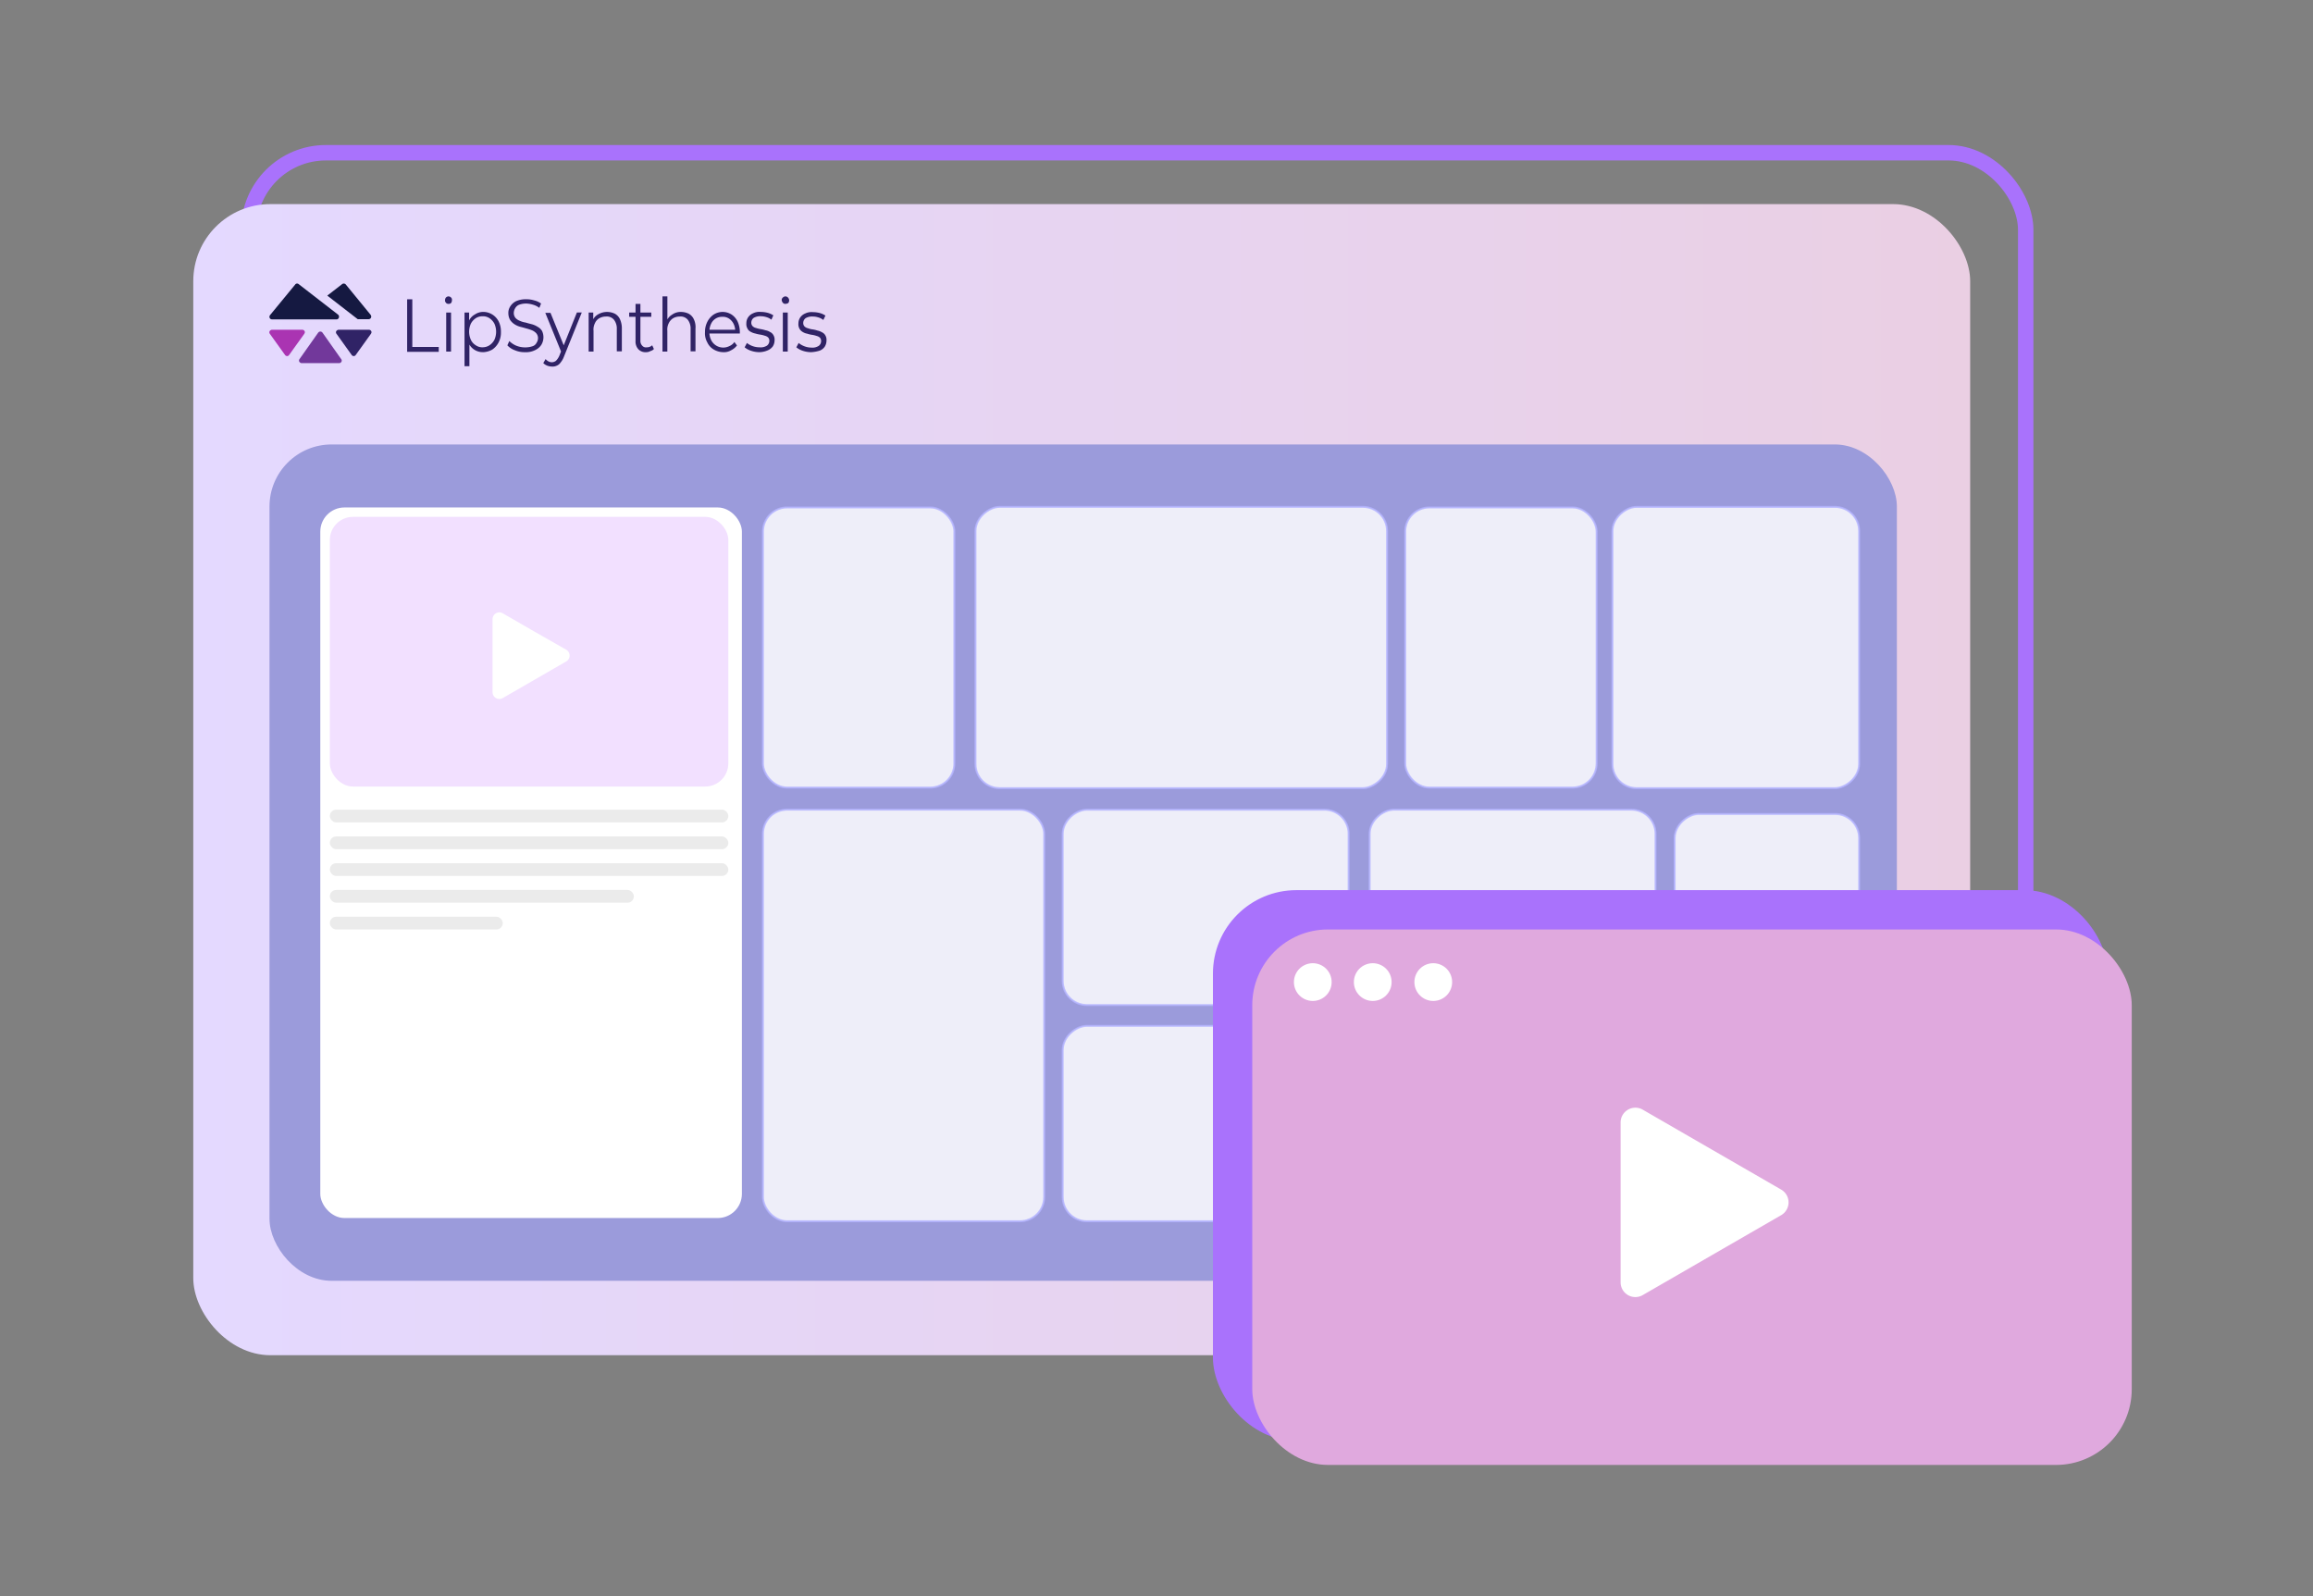 <svg xmlns="http://www.w3.org/2000/svg" xmlns:xlink="http://www.w3.org/1999/xlink" viewBox="0 0 1200 828"><rect x="0" y="0" width="1200" height="828" fill="#808080" stroke="none"/><defs><style>.cls-1{fill:none;}.cls-1,.cls-13{stroke:#a972fc;stroke-width:8px;}.cls-1,.cls-10,.cls-13,.cls-9{stroke-miterlimit:10;}.cls-2{fill:url(#linear-gradient);}.cls-3{fill:#302366;}.cls-4{fill:#72389b;}.cls-5{fill:#151941;}.cls-6{fill:#aa34b2;}.cls-7{fill:#9b9bdb;}.cls-10,.cls-8,.cls-9{fill:#fff;}.cls-9{stroke:#b5b5ff;}.cls-10,.cls-9{opacity:0.83;}.cls-10{stroke:#f2e0ff;}.cls-11{fill:#f2e0ff;}.cls-12{fill:#ebebeb;}.cls-13{fill:#a972fc;}.cls-14{fill:#e0a9de;}</style><linearGradient id="linear-gradient" x1="100.27" y1="404.48" x2="1022.14" y2="404.48" gradientUnits="userSpaceOnUse"><stop offset="0" stop-color="#e4d9ff"/><stop offset="1" stop-color="#eacfe3"/></linearGradient></defs><g id="Illustration"><rect class="cls-1" x="129.08" y="79.24" width="921.87" height="597.19" rx="40"/><rect class="cls-2" x="100.27" y="105.89" width="921.87" height="597.19" rx="40"/><path class="cls-3" d="M211.23,182.41V155.27h2.68V180h13.71v2.53H211.23Z"/><path class="cls-3" d="M232.68,157.65a1.64,1.64,0,0,1-1.34-.59c-.3-.45-.59-.9-.44-1.35a2.08,2.08,0,0,1,.44-1.34,1.9,1.9,0,0,1,1.34-.6,1.8,1.8,0,0,1,1.34.6,1.5,1.5,0,0,1,.45,1.34,2.48,2.48,0,0,1-.45,1.49A1.79,1.79,0,0,1,232.68,157.65Zm-1.19,24.76V162.13H234v20.28Z"/><path class="cls-3" d="M241,190V162.13h2.38v6.11l-.29,4,.44,4.18V190Zm9.54-7.31a8,8,0,0,1-7.45-4.77,12.32,12.32,0,0,1-1.05-5.67,12.58,12.58,0,0,1,1.19-5.67,7.07,7.07,0,0,1,3.13-3.43,7.8,7.8,0,0,1,4.33-1.34,9,9,0,0,1,8,4.92,11.45,11.45,0,0,1,1.19,5.52,10.86,10.86,0,0,1-1.19,5.37,10,10,0,0,1-3.28,3.73A10.21,10.21,0,0,1,250.57,182.71Zm-.15-2.53a6.2,6.2,0,0,0,3.57-1.05,7.7,7.7,0,0,0,2.54-2.83,10.26,10.26,0,0,0,0-8.36,7.78,7.78,0,0,0-2.54-2.83,5.88,5.88,0,0,0-3.57-1,6.2,6.2,0,0,0-3.58,1,7.76,7.76,0,0,0-2.53,2.83,10.16,10.16,0,0,0,0,8.36,6.57,6.57,0,0,0,2.53,2.83A5.92,5.92,0,0,0,250.42,180.18Z"/><path class="cls-3" d="M272.32,182.71a12.6,12.6,0,0,1-5.21-1,9.79,9.79,0,0,1-3.88-2.54l1-2.24a11.48,11.48,0,0,0,3.57,2.39,12.07,12.07,0,0,0,4.62.9,11.64,11.64,0,0,0,3.88-.6,3.53,3.53,0,0,0,2.08-1.79,4.5,4.5,0,0,0,.75-2.39,4,4,0,0,0-.9-2.53,6.49,6.49,0,0,0-2.08-1.49,24.11,24.11,0,0,0-3-1c-1.05-.3-2.09-.6-3.28-.89a10.71,10.71,0,0,1-3-1.35,7.93,7.93,0,0,1-2.24-2.23,7,7,0,0,1-.89-3.43,6,6,0,0,1,1-3.58,7.4,7.4,0,0,1,3-2.69,12.49,12.49,0,0,1,5.22-1,13.65,13.65,0,0,1,4.17.59,10,10,0,0,1,3.58,1.64l-.9,2.24a9.72,9.72,0,0,0-3.28-1.64,13.65,13.65,0,0,0-3.42-.6,10.75,10.75,0,0,0-3.73.6,4.07,4.07,0,0,0-2.08,1.79,5,5,0,0,0-.75,2.54,4.07,4.07,0,0,0,.89,2.53,5.84,5.84,0,0,0,2.24,1.49,11.3,11.3,0,0,0,3,.9c1,.3,2.09.6,3.28.89a10.84,10.84,0,0,1,3,1.35,5.91,5.91,0,0,1,2.23,2.08,7.65,7.65,0,0,1-.29,7.16,7.4,7.4,0,0,1-3,2.69A10.54,10.54,0,0,1,272.32,182.71Z"/><path class="cls-3" d="M286.48,190.17a7.51,7.51,0,0,1-2.53-.45,6.22,6.22,0,0,1-2.09-1.34l1.19-2.09a6,6,0,0,0,1.49,1.2,4.07,4.07,0,0,0,1.79.44,3.61,3.61,0,0,0,2.09-.74,8.61,8.61,0,0,0,1.79-2.69l1.19-3,.3-.45,7.6-18.94h2.53L292.59,185a10.66,10.66,0,0,1-1.79,3.13,4.42,4.42,0,0,1-2.09,1.64A4.92,4.92,0,0,1,286.48,190.17Zm4.92-7-8.5-20.88h2.69l7.6,18.64Z"/><path class="cls-3" d="M314.94,161.83a9.48,9.48,0,0,1,4,.89,6.2,6.2,0,0,1,2.68,2.84,11.31,11.31,0,0,1,1,4.92v11.78H320V170.78a7.42,7.42,0,0,0-1.49-4.92,4.81,4.81,0,0,0-4.17-1.64,6.86,6.86,0,0,0-3.43.89,5.3,5.3,0,0,0-2.24,2.54,7.26,7.26,0,0,0-.74,4v10.74h-2.53V162.13h2.38v5.52l-.45-1.05a6.52,6.52,0,0,1,2.83-3.43A9.28,9.28,0,0,1,314.94,161.83Z"/><path class="cls-3" d="M326.42,164.36v-2.23h11.47v2.23Zm8.79,18.35a5.05,5.05,0,0,1-4-1.49,5.89,5.89,0,0,1-1.49-4.33V157.65h2.53V176.6a3.48,3.48,0,0,0,.89,2.68,2.47,2.47,0,0,0,2.39.9,3.93,3.93,0,0,0,2.83-1.05l.89,1.94a3.53,3.53,0,0,1-1.79,1.05A4.24,4.24,0,0,1,335.21,182.71Z"/><path class="cls-3" d="M353.24,161.83a9.4,9.4,0,0,1,4,.89,6.17,6.17,0,0,1,2.69,2.84,9.4,9.4,0,0,1,.89,4.92v11.78h-2.53V170.78a7.42,7.42,0,0,0-1.49-4.92,4.84,4.84,0,0,0-4.18-1.64,6.85,6.85,0,0,0-3.42.89,6.14,6.14,0,0,0-2.24,2.54,7.26,7.26,0,0,0-.74,4v10.74H343.7V153.77h2.54v14l-.45-1.05a6.52,6.52,0,0,1,2.83-3.43A7.46,7.46,0,0,1,353.24,161.83Z"/><path class="cls-3" d="M375.44,182.71a10,10,0,0,1-5.06-1.34,8.33,8.33,0,0,1-3.43-3.73,9.54,9.54,0,0,1-1.19-5.37A11.36,11.36,0,0,1,367,166.9a10,10,0,0,1,3.28-3.73,8.62,8.62,0,0,1,9.24,0,9.06,9.06,0,0,1,3.13,3.58,13.5,13.5,0,0,1,1.19,5.37v.9h-16.1v-1.94h14.76l-1.05.74a8.69,8.69,0,0,0-.89-3.88,7,7,0,0,0-2.38-2.68,5.72,5.72,0,0,0-3.43-.9,6.15,6.15,0,0,0-5.81,3.58,8.88,8.88,0,0,0-.9,4v.45a8.88,8.88,0,0,0,.9,4,7,7,0,0,0,9.53,3.13,5.81,5.81,0,0,0,2.54-2.09l1.34,1.79a8.76,8.76,0,0,1-3.13,2.54A7,7,0,0,1,375.44,182.71Z"/><path class="cls-3" d="M393.92,182.71a14,14,0,0,1-4.32-.74,10.35,10.35,0,0,1-3.28-1.79l1.19-2.24a10.61,10.61,0,0,0,6.56,2.24,6,6,0,0,0,3.88-.9,3.13,3.13,0,0,0,1.19-2.39,2.61,2.61,0,0,0-.6-1.79,3.62,3.62,0,0,0-1.64-.89,13.83,13.83,0,0,0-2.38-.6,18.1,18.1,0,0,1-2.68-.59,7.79,7.79,0,0,1-2.39-.9,3.52,3.52,0,0,1-1.64-1.64,4.69,4.69,0,0,1-.59-2.83,5.37,5.37,0,0,1,.89-3,5.91,5.91,0,0,1,2.53-2.09,7.57,7.57,0,0,1,4-.74,14.55,14.55,0,0,1,3.57.45,10.28,10.28,0,0,1,3,1.34l-1,2.24a7.52,7.52,0,0,0-2.68-1.35,9.64,9.64,0,0,0-2.83-.44,6.56,6.56,0,0,0-3.73.89,3.13,3.13,0,0,0-1.19,2.39,2.61,2.61,0,0,0,.6,1.79,3.52,3.52,0,0,0,1.78,1,13.94,13.94,0,0,0,2.39.6,15.47,15.47,0,0,1,2.53.6,6.39,6.39,0,0,1,2.39.89,3.8,3.8,0,0,1,1.78,1.64,4.43,4.43,0,0,1,.6,2.69,5.94,5.94,0,0,1-.89,3.13,6.32,6.32,0,0,1-2.69,2.09A11.33,11.33,0,0,1,393.92,182.71Z"/><path class="cls-3" d="M407.48,157.65a1.64,1.64,0,0,1-1.34-.59,2.67,2.67,0,0,1-.59-1.35,1.61,1.61,0,0,1,.59-1.34,1.9,1.9,0,0,1,1.34-.6,1.8,1.8,0,0,1,1.34.6,2.23,2.23,0,0,1,.6,1.34,2.48,2.48,0,0,1-.45,1.49A3.28,3.28,0,0,1,407.48,157.65Zm-1.34,24.76V162.13h2.54v20.28Z"/><path class="cls-3" d="M420.75,182.71a14.15,14.15,0,0,1-4.33-.74,10.2,10.2,0,0,1-3.27-1.79l1.19-2.24a11,11,0,0,0,2.83,1.64,10.28,10.28,0,0,0,3.72.75,6,6,0,0,0,3.88-.9A3.13,3.13,0,0,0,426,177a2.65,2.65,0,0,0-.59-1.79,3.67,3.67,0,0,0-1.64-.89,13.94,13.94,0,0,0-2.39-.6,13.22,13.22,0,0,1-2.53-.59,6.58,6.58,0,0,1-2.39-.9,4.36,4.36,0,0,1-1.64-1.64,4.71,4.71,0,0,1-.59-2.83,5.45,5.45,0,0,1,.89-3,5.88,5.88,0,0,1,2.54-2.09,7.52,7.52,0,0,1,4-.74,14.69,14.69,0,0,1,3.58.45,10.53,10.53,0,0,1,3,1.34L427.15,166a7.52,7.52,0,0,0-2.68-1.35,9.28,9.28,0,0,0-2.83-.44,6.58,6.58,0,0,0-3.73.89,3.13,3.13,0,0,0-1.19,2.39,2.61,2.61,0,0,0,.6,1.79,3.63,3.63,0,0,0,1.79,1,11,11,0,0,0,2.38.6,13.22,13.22,0,0,1,2.53.59,7.79,7.79,0,0,1,2.39.9,3.82,3.82,0,0,1,1.79,1.64,4.49,4.49,0,0,1,.59,2.69,5.94,5.94,0,0,1-.89,3.13,5.55,5.55,0,0,1-2.68,2.09A17.78,17.78,0,0,1,420.75,182.71Z"/><path class="cls-4" d="M177,186.29l-9.69-13.72a1.4,1.4,0,0,0-1.93-.3l-.3.3-9.69,13.72a1.22,1.22,0,0,0,.3,1.79,1.15,1.15,0,0,0,.75.3h19.52a1.34,1.34,0,0,0,1.34-1.34A1.15,1.15,0,0,0,177,186.29Z"/><path class="cls-5" d="M175.31,163.17,154.9,147.36a1.23,1.23,0,0,0-1.79.3l-13,15.81a1.42,1.42,0,0,0,.15,1.94,2.13,2.13,0,0,0,.9.3h33.38a1.34,1.34,0,0,0,1.34-1.35A1.36,1.36,0,0,0,175.31,163.17Z"/><path class="cls-6" d="M157.88,173.17l-7.9,11a1.23,1.23,0,0,1-1.79.3c-.15-.15-.3-.15-.3-.3l-7.9-11a1.23,1.23,0,0,1,.3-1.79c.3-.15.45-.3.75-.3h15.79a1.33,1.33,0,0,1,1.34,1.34A2.45,2.45,0,0,1,157.88,173.17Z"/><path class="cls-5" d="M177.55,147.36l-7.75,6,15.79,12.23h5.67a1.34,1.34,0,0,0,1.34-1.34,2.13,2.13,0,0,0-.3-.9l-12.82-15.66A1.4,1.4,0,0,0,177.55,147.36Z"/><path class="cls-3" d="M192.45,173.17l-7.9,11a1.23,1.23,0,0,1-1.79.3c-.15-.15-.3-.15-.3-.3l-7.89-11a1.22,1.22,0,0,1,.29-1.79c.3-.15.45-.3.75-.3h15.8a1.33,1.33,0,0,1,1.34,1.34A2.53,2.53,0,0,1,192.45,173.17Z"/><rect class="cls-7" x="139.82" y="230.58" width="844.29" height="433.9" rx="32.21"/><rect class="cls-8" x="166.17" y="263.27" width="218.73" height="368.64" rx="12.54"/><rect class="cls-9" x="395.82" y="263.27" width="99.31" height="145.32" rx="12.54"/><rect class="cls-9" x="729.03" y="263.27" width="99.31" height="145.32" rx="12.54"/><rect class="cls-9" x="574.84" y="396.57" width="101.36" height="148.33" rx="12.54" transform="translate(1096.25 -154.78) rotate(90)"/><rect class="cls-9" x="574.84" y="508.73" width="101.36" height="148.33" rx="12.54" transform="translate(1208.41 -42.63) rotate(90)"/><rect class="cls-9" x="734.06" y="396.57" width="101.36" height="148.33" rx="12.54" transform="translate(1255.48 -314.01) rotate(90)"/><rect class="cls-9" x="827.59" y="271.95" width="145.91" height="127.97" rx="12.54" transform="translate(1236.48 -564.61) rotate(90)"/><rect class="cls-9" x="810.41" y="480.69" width="212.53" height="95.71" rx="12.54" transform="translate(1445.22 -388.13) rotate(90)"/><rect class="cls-10" x="734.06" y="508.73" width="101.36" height="148.33" rx="12.54" transform="translate(1367.63 -201.85) rotate(90)"/><rect class="cls-9" x="395.82" y="420.05" width="145.91" height="213.52" rx="12.54"/><rect class="cls-9" x="539.9" y="229.18" width="145.91" height="213.52" rx="12.54" transform="translate(948.79 -276.93) rotate(90)"/><rect class="cls-11" x="171.12" y="268.14" width="206.74" height="139.91" rx="12"/><rect class="cls-12" x="171.12" y="420.05" width="206.74" height="6.61" rx="3.3"/><rect class="cls-12" x="171.12" y="433.94" width="206.74" height="6.61" rx="3.3"/><rect class="cls-12" x="171.12" y="447.83" width="206.74" height="6.61" rx="3.3"/><rect class="cls-12" x="171.12" y="461.71" width="157.73" height="6.61" rx="3.3"/><rect class="cls-12" x="171.12" y="475.6" width="89.73" height="6.61" rx="3.3"/><rect class="cls-13" x="633.28" y="465.8" width="456.28" height="277.8" rx="39.29"/><path class="cls-8" d="M293.76,337.07a3.51,3.51,0,0,1,0,6.08l-16.47,9.51-16.48,9.51a3.51,3.51,0,0,1-5.26-3v-38a3.51,3.51,0,0,1,5.26-3l16.48,9.51Z"/><rect class="cls-14" x="649.68" y="482.2" width="456.28" height="277.8" rx="39.29"/><path class="cls-8" d="M924.09,617.16a7.66,7.66,0,0,1,0,13.26l-35.92,20.73-35.91,20.74a7.65,7.65,0,0,1-11.48-6.62V582.32a7.66,7.66,0,0,1,11.48-6.63l35.91,20.74Z"/><circle class="cls-8" cx="681.08" cy="509.5" r="9.79"/><circle class="cls-8" cx="712.19" cy="509.5" r="9.79"/><circle class="cls-8" cx="743.59" cy="509.5" r="9.79"/></g></svg>